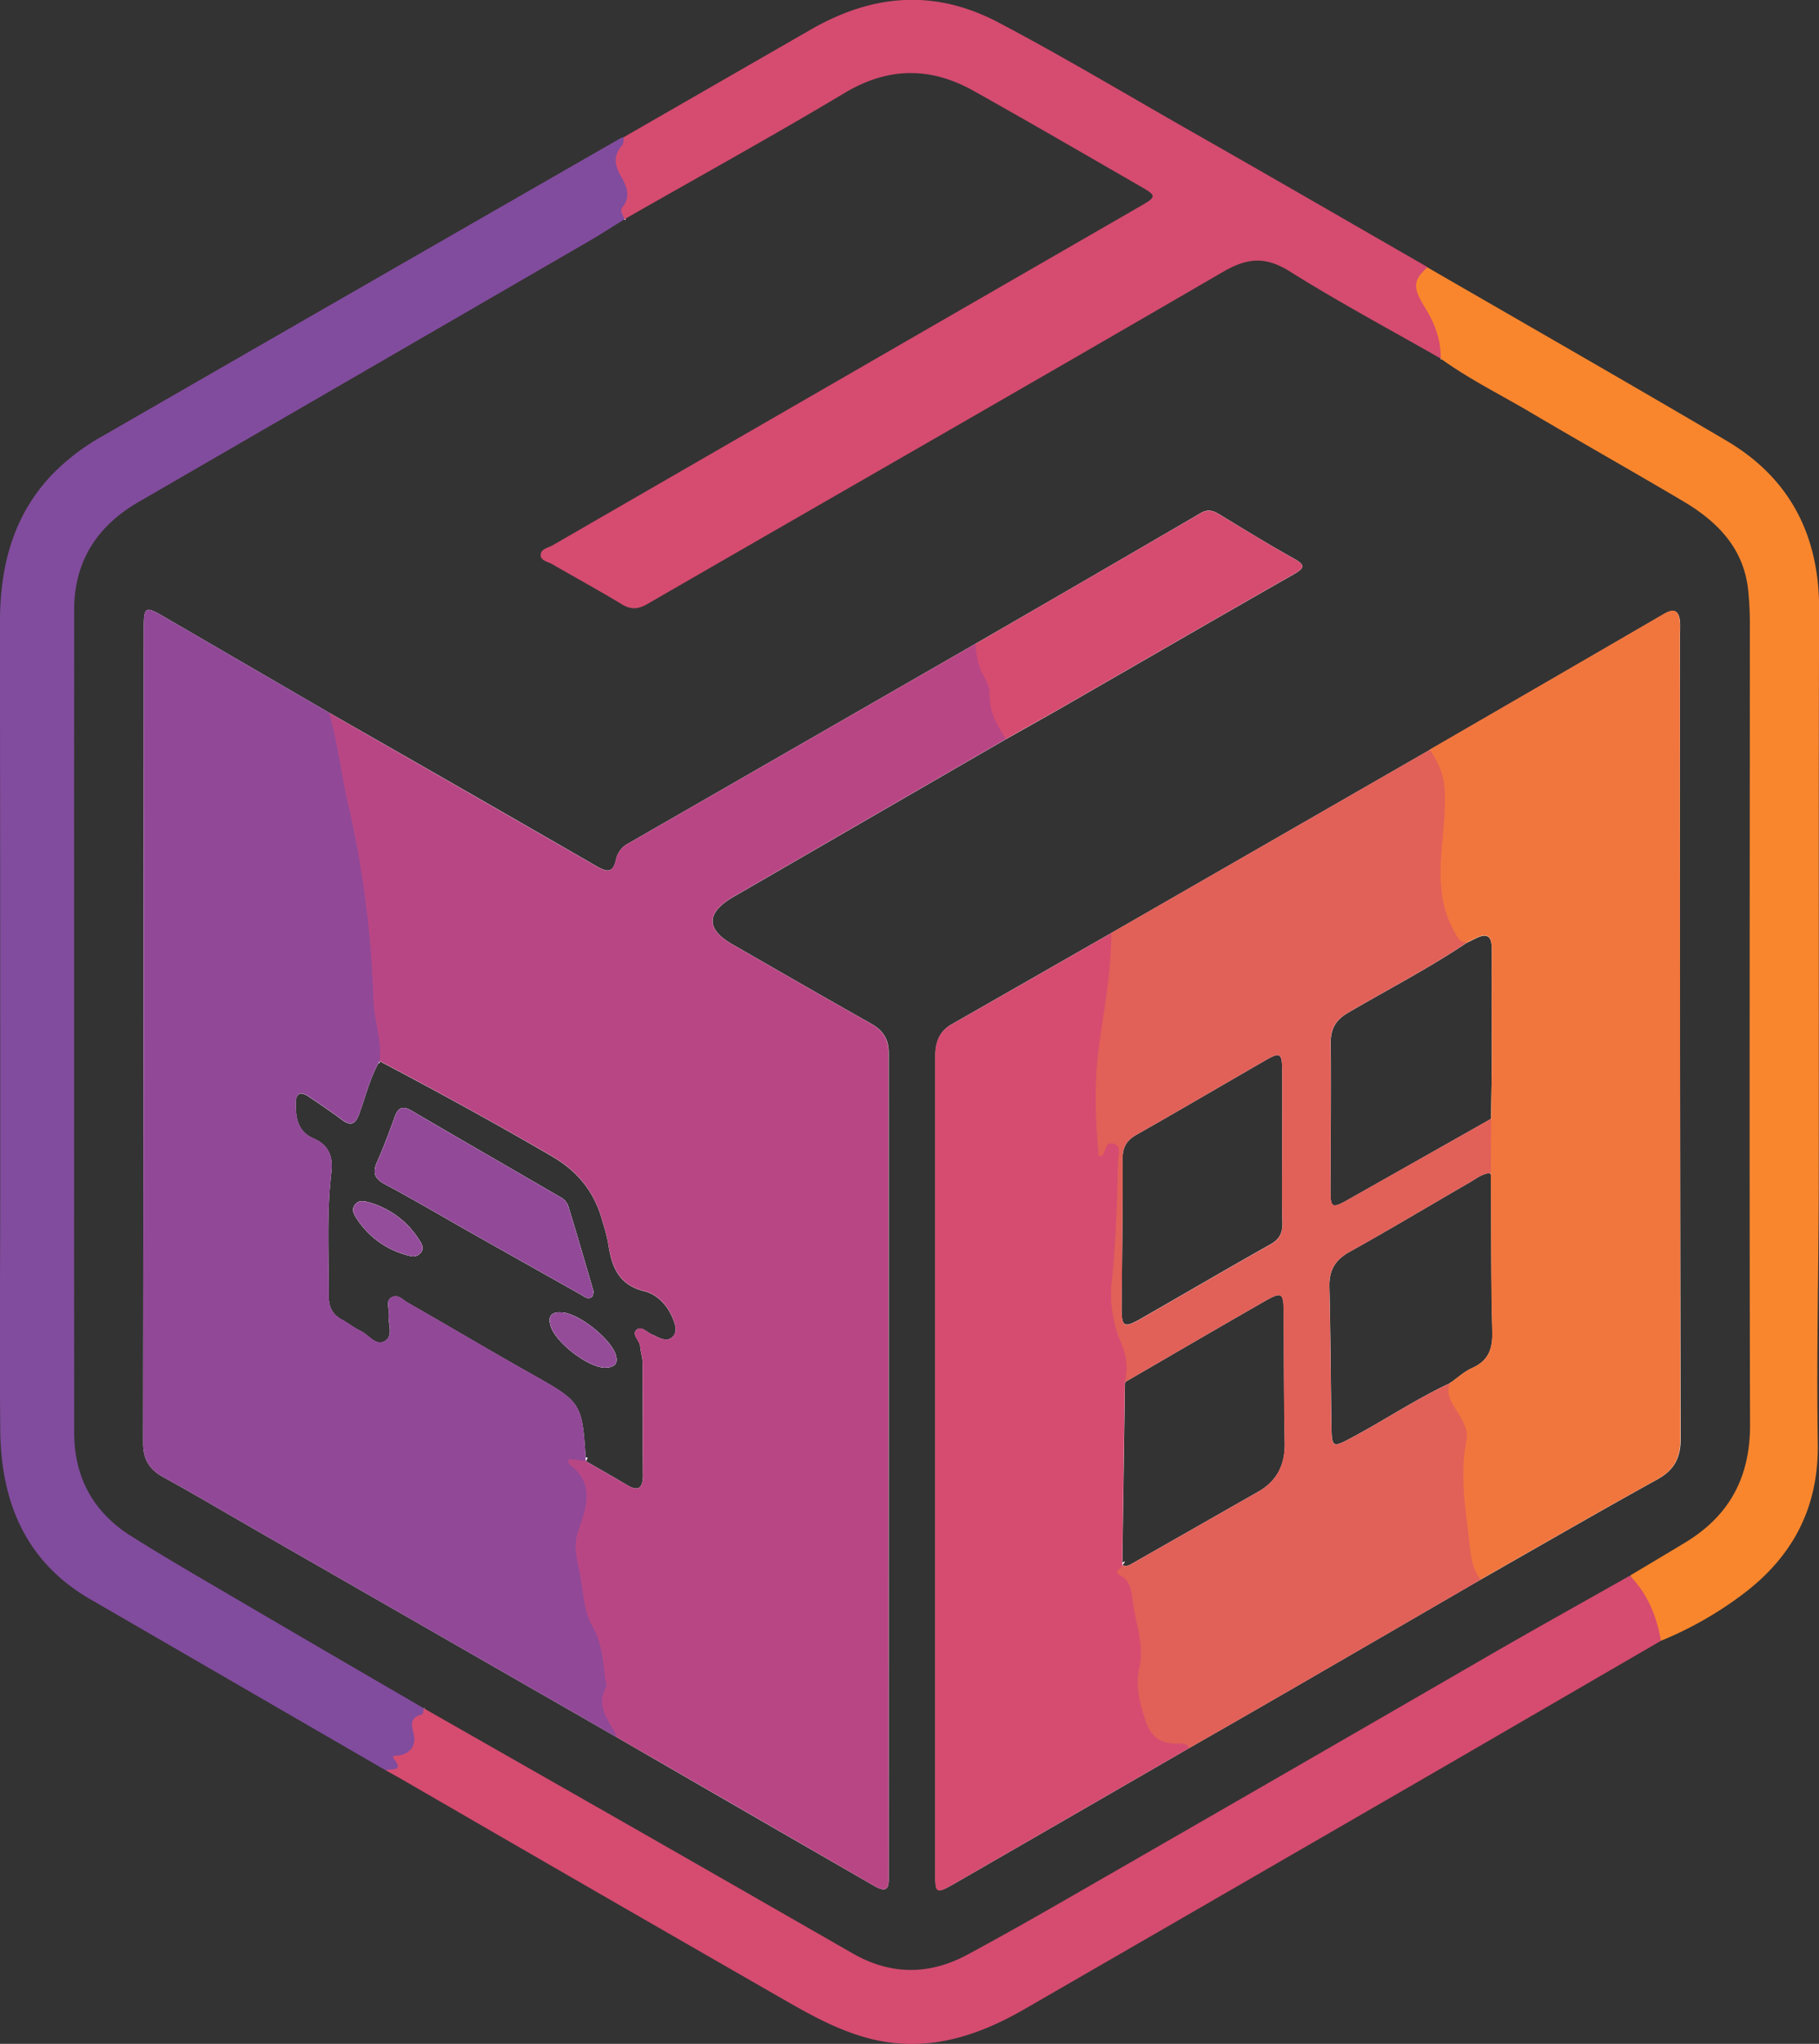 <svg id="Layer_1" data-name="Layer 1" xmlns="http://www.w3.org/2000/svg" viewBox="0 0 536.79 602.88"><rect x="0" y="0" width="536.79" height="602.88" fill="#333333" stroke="none"/><defs><style>.cls-1{fill:#814c9d;}.cls-2{fill:#d54c70;}.cls-3{fill:#f9862d;}.cls-4{fill:#fefefe;}.cls-5{fill:#b94684;}.cls-6{fill:#914997;}.cls-7{fill:#e16058;}.cls-8{fill:#f1763e;}.cls-9{fill:#924998;}.cls-10{fill:#944c99;}.cls-11{fill:#944d9a;}</style></defs><path class="cls-1" d="M499.53,404.2l-.12.4a3.07,3.07,0,0,1-.31-.16h0c-3.39,2.09-6.73,4.27-10.17,6.27q-66.56,38.55-133.13,77.06c-12.19,7.07-19,17.45-19,31.77q-.06,121.37,0,242.73c0,13.21,5.63,23.48,16.77,30.51,8.72,5.5,17.65,10.7,26.55,15.91Q410,826.21,440,843.61l.21-.12a.83.83,0,0,1-.06.21c-1,3.81-2.42,7.52-2.61,11.55-.05,1.12-1.58,1.64-2.22,2.5s-4.2-.82-2.53,2.89c.65,1.44-2.33,1.51-4,1.29q-43.66-25.27-87.33-50.55c-19.17-11.14-26.3-28.85-26.48-50-.21-25.31,0-50.63,0-75.95q0-80.94-.09-161.89c0-16.35,3.62-31.35,15.19-43.65a64.8,64.8,0,0,1,15-11.51q76.42-44,152.9-87.88a5.5,5.5,0,0,1,.94-.34c.25.23.62.58.53.79-2.17,5.32.06,10.2,1.26,15.25C501.39,398.94,500.3,401.57,499.53,404.2Z" transform="translate(-314.91 -339.7)"/><path class="cls-2" d="M740.44,445.47l-.2.14-.18.11a2.51,2.51,0,0,1,0-.27c-14.88-8.5-30-16.58-44.52-25.68-7.08-4.44-12.43-4.07-19.5,0-56.57,32.89-113.39,65.37-170.06,98.08-2.86,1.65-5,1.7-7.74,0-6.69-4.06-13.57-7.79-20.34-11.72-1.26-.73-3.33-1-3.43-2.57-.13-1.94,2.15-2.22,3.49-3q86.74-50.06,173.52-100.07c4.69-2.7,4.74-3.07.28-5.64-16.44-9.48-32.87-19-49.41-28.28-12.78-7.19-25.28-7.18-38.24.58-21.28,12.72-43,24.7-64.54,37l-.12.4a3.07,3.07,0,0,1-.31-.16h0c-.18-1.23-1.58-2.35-.45-3.7,2.56-3.08.95-6.45-.45-8.85-2.05-3.52-2.36-6.22.3-9.3.46-.53.33-1.58.47-2.39q27.48-15.81,55-31.63c18.15-10.48,36.44-12.25,55.57-2.18,19.3,10.17,38,21.39,56.94,32.16,23.29,13.22,46.45,26.66,69.67,40-2.45,5-.88,9.21,1.77,13.75C740.14,436.18,742.31,440.56,740.44,445.47Z" transform="translate(-314.91 -339.7)"/><path class="cls-3" d="M851.63,686.91c0,26.14-.72,52.29-.29,78.42.32,19.2-7.48,33.71-22.47,44.88a108.26,108.26,0,0,1-23.82,13.48c-2.9-6.32-6.3-12.42-8.86-18.91l-.15-.39q8.06-4.8,16.1-9.63c13.08-7.91,19.25-19.24,19.21-34.79-.23-78.42-.06-156.84-.06-235.26a95.29,95.29,0,0,0-.55-11.46c-1.5-12.23-9.33-19.92-19.29-25.8-14.91-8.81-30-17.32-44.9-26.12-8.79-5.19-18-9.74-26.31-15.72l-.18.11a2.51,2.51,0,0,1,0-.27c.12-5.65-1.86-10.6-4.81-15.33-3.53-5.65-3.25-7.82.89-11.56,29.4,17,58.89,33.86,88.16,51.08,18.88,11.1,27.5,28.05,27.44,49.88C851.55,575.32,851.7,631.11,851.63,686.91Z" transform="translate(-314.91 -339.7)"/><path class="cls-2" d="M805.05,823.69Q774.63,841.35,744.2,859q-63.51,36.74-127.05,73.39c-13.28,7.65-27.36,12.35-42.91,9.25-9.9-2-18.76-6.79-27.41-11.76q-56.7-32.52-113.27-65.29c-1.56-.9-3.15-1.76-4.73-2.64,1.29-.76,5.49.61,2.34-3.42-.91-1.17.83-.88,1.36-1,4-.72,5.28-3.38,4.34-6.87-.77-2.84-.49-4.51,2.58-5.25.31-.07.37-1.18.55-1.8l.21-.12a.83.83,0,0,1-.06.21q30.71,17.5,61.42,35,32.52,18.59,65,37.22c11.19,6.41,22.56,6.42,33.81.36s22.13-12.26,33.09-18.58Q693.88,863,754.22,828.08c13.84-8,27.79-15.74,41.69-23.61a4.12,4.12,0,0,1,.28.31C801.19,810.12,803.86,816.55,805.05,823.69Z" transform="translate(-314.91 -339.7)"/><path class="cls-4" d="M439,709.32a3,3,0,0,1-3.21.8A25.39,25.39,0,0,1,420,698.87c-.7-1.08-1.34-2.4-.41-3.71s2.24-1.29,3.59-.95a25.59,25.59,0,0,1,15.57,11.46C439.51,706.8,440.08,708.09,439,709.32Z" transform="translate(-314.91 -339.7)"/><path class="cls-4" d="M490.08,720.71c-.13.41-.13,1.26-.54,1.56-1.18.87-2.17-.13-3.14-.67q-15.88-8.93-31.76-17.88c-8.69-4.91-17.28-10-26.1-14.7-3.33-1.77-3.69-3.58-2.28-6.73,1.9-4.25,3.51-8.63,5.1-13,1-2.79,2.26-3.58,5.11-1.9,14.48,8.52,29.07,16.87,43.59,25.33a5.24,5.24,0,0,1,2.41,2.38C485.08,703.51,487.52,712,490.08,720.71Z" transform="translate(-314.91 -339.7)"/><path class="cls-4" d="M493.41,743.13c-5-.07-14.61-7.5-16-12.28-1-3.33.6-4.27,3.57-4,4.92.43,14,7.7,15.56,12.27C497.54,742.12,496.11,743.07,493.41,743.13Z" transform="translate(-314.91 -339.7)"/><path class="cls-4" d="M696.72,504.45c-7.4-4.13-14.64-8.58-21.9-13-1.82-1.1-3.39-1.69-5.5-.46q-33.18,19.34-66.44,38.54l-102.63,59a6.92,6.92,0,0,0-3.54,4.63c-.88,4.31-2.86,3.72-5.91,1.95Q451.46,572.44,412,549.91l-49.23-28.6c-4.84-2.82-5.43-2.5-5.43,3.28q-.07,120.39-.19,240.78c0,4.76,1.78,7.73,5.89,10,9.48,5.22,18.79,10.74,28.17,16.13l105.68,60.62q38.05,22,76.1,43.92c4.51,2.6,4.19-.56,4.19-3.38q0-121.18,0-242.36c0-4.25-1.77-6.73-5.33-8.73-13.64-7.67-27.2-15.51-40.78-23.3-7.8-4.49-7.81-9.2,0-13.85,1-.6,2-1.15,3-1.74l77.8-45c5.35-3,10.73-6,16.06-9.06,22.93-13.18,45.82-26.45,68.81-39.54C700,507.19,700.13,506.35,696.72,504.45ZM513.21,734.19c-1.32,1.11-2.83.56-4.23-.07a12.82,12.82,0,0,0-1.35-.65c-1.67-.55-3.37-2.83-4.88-1.51s.92,3.15,1.07,4.9.71,3.28.73,4.92c.08,11,0,22,.1,33,0,3.75-1.21,5.06-4.77,2.93-4-2.39-8.05-4.68-12.08-7a7.14,7.14,0,0,0,.5-.94l-.49-.19h-.08c-1.05-16.27-1.43-16.37-16.26-24.73-12.16-6.85-24.16-14-36.28-20.91-1.47-.84-3-2.75-4.9-1.44-1.58,1.1-.5,3.11-.69,4.7-.34,2.73,1.51,6.35-1,8-2.74,1.79-4.89-1.8-7.32-2.93-1.95-.91-3.65-2.31-5.55-3.34-2.78-1.53-3.83-3.75-3.81-6.94.05-12.13-.66-24.29.77-36.38.56-4.71-.75-8.17-5.24-10.09-4.66-2-5.28-6-5.26-10.34,0-2.87,1.27-3.69,3.71-2.06,3.32,2.22,6.63,4.45,9.82,6.84,2.54,1.9,4,1.54,5.14-1.52,1.89-5.1,3.13-10.44,5.8-15.24.06.09.13.17.2.26,0-.24.05-.49.07-.74,17.09,9,34,18.26,50.75,28,7.94,4.61,12.81,10.84,15.08,19.47a54.35,54.35,0,0,1,1.54,5.79c1,6.79,2.67,12.61,10.79,14.62,4.1,1,7.25,4.66,8.73,9C514.35,731.11,514.73,732.91,513.21,734.19Z" transform="translate(-314.91 -339.7)"/><path class="cls-4" d="M810.69,527.17c0-1.34.06-2.67,0-4-.25-3.19-1.63-4.13-4.6-2.4q-34.56,20.07-69.16,40.07l-93.95,54q-23.61,13.51-47.23,27c-3.82,2.18-4.81,5.5-4.81,9.66q0,120.41,0,240.82c0,5.83.32,6,5.38,3.13q34.83-20.06,69.63-40.19c10-5.72,19.94-11.41,29.88-17.16q28.07-16.24,56.12-32.52c17.36-9.88,34.66-19.89,52.14-29.55,5-2.79,6.8-6.38,6.79-12.05Q810.58,645.6,810.69,527.17Zm-164.5,154.3c0-3.49,1.26-5.45,4.19-7.11,12.72-7.21,25.33-14.62,38-21.92,4.28-2.47,4.88-2.11,4.91,3,.05,7.65,0,15.3,0,22.94,0,7.32-.11,14.63.06,21.94.07,3-.8,4.88-3.52,6.41-12.75,7.17-25.37,14.56-38.06,21.83-5.22,3-5.91,2.58-5.87-3.25C646,710.72,646.27,696.09,646.19,681.47Zm40,98.25q-18.86,10.75-37.72,21.49a2.62,2.62,0,0,1-2.37.14,4.34,4.34,0,0,0,.77-1.09l-.76.41.78-53.17.2.1-.2-.22c13.52-7.83,27-15.71,40.59-23.49,5.89-3.39,6.22-3.15,6.26,3.41.08,12.65.07,25.29.31,37.93C694.19,771.68,691.81,776.53,686.2,779.72Zm21.41-132.44c0-4.16,1.5-6.72,5.08-8.82,11.74-6.88,23.85-13.13,35.17-20.72h.07v0l2.6-1.28c3.83-1.88,4.65.07,4.63,3.47,0,10.47,0,20.93,0,31.4,0,6.13-.15,12.27-.23,18.4l-.12.07q-21,11.88-42,23.74c-4.83,2.73-5.27,2.53-5.27-2.83C707.59,676.2,707.74,661.74,707.61,647.28Zm41.81,95.93c-2.32,1-4.28,2.85-6.4,4.34l-.12-.07a.88.88,0,0,0,0,.17c-10.24,4.78-19.63,11.11-29.6,16.39-5,2.67-5.36,2.51-5.46-3.32-.22-13.79-.27-27.59-.61-41.37-.13-4.88,1.62-8,6-10.42,11.91-6.62,23.59-13.64,35.39-20.45,2-1.14,3.82-2.73,6.31-2.76-.13.15-.24.3-.35.45l.35-.31c.09,15.55,0,31.11.4,46.66C755.41,737.6,754.21,741,749.42,743.21Z" transform="translate(-314.91 -339.7)"/><path class="cls-4" d="M440.21,843.49a.83.83,0,0,1-.06.21l-.15-.09Z" transform="translate(-314.91 -339.7)"/><path class="cls-4" d="M499.53,404.2l-.12.4a3.07,3.07,0,0,1-.31-.16Z" transform="translate(-314.91 -339.7)"/><path class="cls-4" d="M740.24,445.61l-.18.11a2.51,2.51,0,0,1,0-.27Z" transform="translate(-314.91 -339.7)"/><path class="cls-5" d="M577.17,892.66c0,2.82.32,6-4.19,3.38q-38-22-76.1-43.92c-4.16-4-6-8.4-5.1-14.64.78-5.55-1-11.14-2.93-16.81-4.08-11.86-7.45-24.3-2.9-37a7.49,7.49,0,0,0-1.69-8.27c-1.4-1.53-3.53-3.41-2.05-5.57,1.25-1.82,3.61-.53,5.52-.25h.08l.49.19a7.14,7.14,0,0,1-.5.94c4,2.34,8.08,4.63,12.08,7,3.56,2.13,4.8.82,4.77-2.93-.06-11,0-22-.1-33,0-1.64-.6-3.27-.73-4.92s-2.71-3.48-1.07-4.9,3.21,1,4.88,1.51a12.82,12.82,0,0,1,1.35.65c1.4.63,2.91,1.18,4.23.07,1.52-1.28,1.14-3.08.61-4.65-1.48-4.38-4.63-8-8.73-9-8.12-2-9.76-7.83-10.79-14.62a54.35,54.35,0,0,0-1.54-5.79c-2.27-8.63-7.14-14.86-15.08-19.47-16.72-9.7-33.66-19-50.75-28,0,.25,0,.5-.07.74-.07-.09-.14-.17-.2-.26A5.15,5.15,0,0,1,426,652c-2.6-14.77-3.34-29.75-4.33-44.66-.78-11.76-5.23-22.65-6.47-34.26-.67-6.24-1.18-12.61-3.76-18.53-.68-1.54-.89-3.25.52-4.65q39.42,22.59,78.81,45.24c3.05,1.77,5,2.36,5.91-1.95a6.92,6.92,0,0,1,3.54-4.63l102.63-59c2.1,3.23,3,7,4,10.57,1.66,5.84,3.5,11.64,4.95,17.54l-77.8,45c-1,.59-2,1.14-3,1.74-7.76,4.65-7.75,9.36,0,13.85,13.58,7.79,27.14,15.63,40.78,23.3,3.56,2,5.34,4.48,5.33,8.73Q577.07,771.47,577.17,892.66Z" transform="translate(-314.91 -339.7)"/><path class="cls-6" d="M496.88,852.12,391.2,791.5c-9.38-5.39-18.69-10.91-28.17-16.13-4.11-2.27-5.9-5.24-5.89-10q.19-120.39.19-240.78c0-5.78.59-6.1,5.43-3.28L412,549.91c2.55,8.67,3.53,17.67,5.53,26.43a296.07,296.07,0,0,1,7.57,58.15c.17,6,2.54,12,1.84,18.17,0,.25,0,.5-.07.74-.07-.09-.14-.17-.2-.26-2.67,4.8-3.91,10.14-5.8,15.24-1.14,3.06-2.6,3.42-5.14,1.52-3.19-2.39-6.5-4.62-9.82-6.84-2.44-1.63-3.69-.81-3.71,2.06,0,4.34.6,8.35,5.26,10.34,4.49,1.92,5.8,5.38,5.24,10.09-1.43,12.09-.72,24.25-.77,36.38,0,3.19,1,5.41,3.81,6.94,1.9,1,3.6,2.43,5.55,3.34,2.43,1.13,4.58,4.72,7.32,2.93,2.51-1.64.66-5.26,1-8,.19-1.59-.89-3.6.69-4.7,1.89-1.31,3.43.6,4.9,1.44,12.12,6.92,24.12,14.06,36.28,20.91,14.83,8.36,15.21,8.46,16.26,24.73h.08l.49.19a7.14,7.14,0,0,1-.5.94l-4.9-.54a1.12,1.12,0,0,0,.21,1.67c7.64,5.84,4.67,12.94,2.33,19.88-1.59,4.72.16,9.28.87,13.73.76,4.67,1.07,9.92,3.34,13.87,2.87,5,3.2,10.08,3.82,15.35.11,1,.65,2.19.26,2.89-2.74,5,.13,8.81,2.37,12.8A16.86,16.86,0,0,1,496.88,852.12Z" transform="translate(-314.91 -339.7)"/><path class="cls-7" d="M755.68,670.35a5.29,5.29,0,0,0-.74-.52l-.12-.07q-21,11.88-42,23.74c-4.83,2.73-5.27,2.53-5.27-2.83,0-14.47.15-28.93,0-43.39,0-4.16,1.5-6.72,5.08-8.82,11.74-6.88,23.85-13.13,35.17-20.72h.07v0a4,4,0,0,0-.07-.46c-3.63-6.35-7.38-12.76-6.29-20.45,1.24-8.76.54-17.53.83-26.29.14-4.43-1.4-7.74-5.51-9.66l-93.95,54c-1.19,1.52-1.28,3.35-1.59,5.16-.67,4,0,8-.81,11.94a157.07,157.07,0,0,0-3.08,44.11c.12,1.82,0,3.77,1.34,5.19s2.73-1.78,4.42-.38a40.5,40.5,0,0,1,.06,10.94c-1.44,8.93-.23,18-1.66,26.9a22.8,22.8,0,0,0,.8,11.37,74.5,74.5,0,0,1,3.9,17,6.44,6.44,0,0,0,.58.42l.2.1-.2-.22c13.52-7.83,27-15.71,40.59-23.49,5.89-3.39,6.22-3.15,6.26,3.41.08,12.65.07,25.29.31,37.93.13,6.45-2.25,11.3-7.86,14.49q-18.86,10.75-37.72,21.49a2.62,2.62,0,0,1-2.37.14,4.34,4.34,0,0,0,.77-1.09l-.76.41-.59.32c-2.06,1.25-2.15,2.78-.58,4.48a10.68,10.68,0,0,1,2.75,5.76c1.07,7,3.46,13.82,2,21.14-.72,3.57.07,7.27.84,10.87,2.11,9.78,5.59,12.56,15.34,12.08,10-5.72,19.94-11.41,29.88-17.16q28.07-16.24,56.12-32.52c.3-1.87-.27-3.64-.63-5.43-2.35-11.64-3.8-23.33-2.29-35.22a12,12,0,0,0-1.78-7.66,44.37,44.37,0,0,1-3.95-9.67l-.19-.11-.12-.07a.88.88,0,0,0,0,.17c-10.24,4.78-19.63,11.11-29.6,16.39-5,2.67-5.36,2.51-5.46-3.32-.22-13.79-.27-27.59-.61-41.37-.13-4.88,1.62-8,6-10.42,11.91-6.62,23.59-13.64,35.39-20.45,2-1.14,3.82-2.73,6.31-2.76-.13.15-.24.3-.35.45l.35-.31c.32-.29.64-.6,1-.92A33,33,0,0,0,755.68,670.35Zm-65.83,36.42c-12.75,7.17-25.37,14.56-38.06,21.83-5.22,3-5.91,2.58-5.87-3.25.11-14.63.35-29.26.27-43.88,0-3.49,1.26-5.45,4.19-7.11,12.72-7.21,25.33-14.62,38-21.92,4.28-2.47,4.88-2.11,4.91,3,.05,7.65,0,15.3,0,22.94,0,7.32-.11,14.63.06,21.94C693.44,703.36,692.57,705.24,689.85,706.77Z" transform="translate(-314.91 -339.7)"/><path class="cls-8" d="M810.79,764c0,5.67-1.74,9.26-6.79,12.05-17.48,9.66-34.78,19.67-52.14,29.55-3.12-3.86-3-8.8-3.58-13.21-1.14-9.16-2.48-18.41-.63-27.73.64-3.23-1.16-6.05-2.84-8.78-1.54-2.49-3.4-5-1.93-8.27a.88.88,0,0,1,0-.17l.12.07c2.12-1.49,4.08-3.3,6.4-4.34,4.79-2.17,6-5.61,5.86-10.69-.42-15.55-.31-31.11-.4-46.66l-.35.31c.11-.15.22-.3.35-.45l.06-15.89v-.14c.08-6.13.22-12.27.23-18.4,0-10.47-.06-20.93,0-31.4,0-3.4-.8-5.35-4.63-3.47l-2.6,1.28v0h-.07c-1.88-.11-2.36-.67-3.56-2.76-8-13.92-2.06-28.59-3.1-42.79-.33-4.64-2.16-7.85-4.31-11.35q34.59-20,69.16-40.07c3-1.73,4.35-.79,4.6,2.4.1,1.33,0,2.66,0,4Q810.69,645.6,810.79,764Z" transform="translate(-314.91 -339.7)"/><path class="cls-2" d="M665.86,855.32q-34.82,20.1-69.63,40.19c-5.06,2.91-5.38,2.7-5.38-3.13q0-120.4,0-240.82c0-4.16,1-7.48,4.81-9.66q23.64-13.47,47.23-27c-.12,10.68-1.87,21.14-3.45,31.7-1.67,11.15-1.41,22.7-.28,34.07.3,0,.7.12.88,0,1.32-1.07.84-4.24,3.35-3.63,2.72.66,1.47,3.37,1.43,5.11-.24,11.91-.57,23.82-1.87,35.68a36.65,36.65,0,0,0,2.79,18,17.81,17.81,0,0,1,1.11,11.59l.2.22-.2-.1-.78,53.17.76-.41a4.34,4.34,0,0,1-.77,1.09c-.11,1-2.91,1.73-.58,3,3.16,1.72,3.27,4.69,3.67,7.63.91,6.59,3.5,12.88,1.91,19.89-1.12,5,.18,10.17,1.79,15.07,1.78,5.42,4.73,7.34,10.58,7A2.55,2.55,0,0,1,665.86,855.32Z" transform="translate(-314.91 -339.7)"/><path class="cls-2" d="M696.68,509.07c-23,13.09-45.88,26.36-68.81,39.54-5.33,3.07-10.71,6-16.06,9.06-2.73-4-5-8.19-4.84-13.2.07-2.63-1.53-4.74-2.48-6.83a20.8,20.8,0,0,1-1.61-8.08q33.23-19.24,66.44-38.54c2.11-1.23,3.68-.64,5.5.46,7.26,4.39,14.5,8.84,21.9,13C700.13,506.35,700,507.19,696.68,509.07Z" transform="translate(-314.91 -339.7)"/><path class="cls-4" d="M439,709.32a3,3,0,0,1-3.21.8A25.39,25.39,0,0,1,420,698.87c-.7-1.08-1.34-2.4-.41-3.71s2.24-1.29,3.59-.95a25.59,25.59,0,0,1,15.57,11.46C439.51,706.8,440.08,708.09,439,709.32Z" transform="translate(-314.91 -339.7)"/><path class="cls-4" d="M490.08,720.71c-.13.41-.13,1.26-.54,1.56-1.18.87-2.17-.13-3.14-.67q-15.88-8.93-31.76-17.88c-8.69-4.91-17.28-10-26.1-14.7-3.33-1.77-3.69-3.58-2.28-6.73,1.9-4.25,3.51-8.63,5.1-13,1-2.79,2.26-3.58,5.11-1.9,14.48,8.52,29.07,16.87,43.59,25.33a5.24,5.24,0,0,1,2.41,2.38C485.08,703.51,487.52,712,490.08,720.71Z" transform="translate(-314.91 -339.7)"/><path class="cls-4" d="M493.41,743.13c-5-.07-14.61-7.5-16-12.28-1-3.33.6-4.27,3.57-4,4.92.43,14,7.7,15.56,12.27C497.54,742.12,496.11,743.07,493.41,743.13Z" transform="translate(-314.91 -339.7)"/><path class="cls-4" d="M487.81,769.54h-.08c0,.37,0,.75.07,1.14a7.14,7.14,0,0,0,.5-.94Zm-61.15-116.4c.06.09.13.17.2.26,0-.24.05-.49.07-.74Z" transform="translate(-314.91 -339.7)"/><path class="cls-4" d="M742.9,747.48l.12.07-.14.1A.88.88,0,0,1,742.9,747.48Z" transform="translate(-314.91 -339.7)"/><path class="cls-4" d="M754.88,685.72v.14l-.35.31C754.64,686,754.75,685.87,754.88,685.72Z" transform="translate(-314.91 -339.7)"/><path class="cls-4" d="M747.93,617.71v0h-.07Z" transform="translate(-314.91 -339.7)"/><path class="cls-4" d="M646.12,800.67l.76-.41a4.34,4.34,0,0,1-.77,1.09C646.11,801.12,646.12,800.9,646.12,800.67Z" transform="translate(-314.91 -339.7)"/><path class="cls-4" d="M647.1,747.6l-.2-.1v-.12Z" transform="translate(-314.91 -339.7)"/><path class="cls-9" d="M490.08,720.71c-.13.41-.13,1.26-.54,1.56-1.18.87-2.17-.13-3.14-.67q-15.88-8.93-31.76-17.88c-8.69-4.91-17.28-10-26.1-14.7-3.33-1.77-3.69-3.58-2.28-6.73,1.9-4.25,3.51-8.63,5.1-13,1-2.79,2.26-3.58,5.11-1.9,14.48,8.52,29.07,16.87,43.59,25.33a5.24,5.24,0,0,1,2.41,2.38C485.08,703.51,487.52,712,490.08,720.71Z" transform="translate(-314.91 -339.7)"/><path class="cls-10" d="M493.41,743.13c-5-.07-14.61-7.5-16-12.28-1-3.33.6-4.27,3.57-4,4.92.43,14,7.7,15.56,12.27C497.54,742.12,496.11,743.07,493.41,743.13Z" transform="translate(-314.91 -339.7)"/><path class="cls-11" d="M439,709.32a3,3,0,0,1-3.21.8A25.39,25.39,0,0,1,420,698.87c-.7-1.08-1.34-2.4-.41-3.71s2.24-1.29,3.59-.95a25.59,25.59,0,0,1,15.57,11.46C439.51,706.8,440.08,708.09,439,709.32Z" transform="translate(-314.91 -339.7)"/></svg>